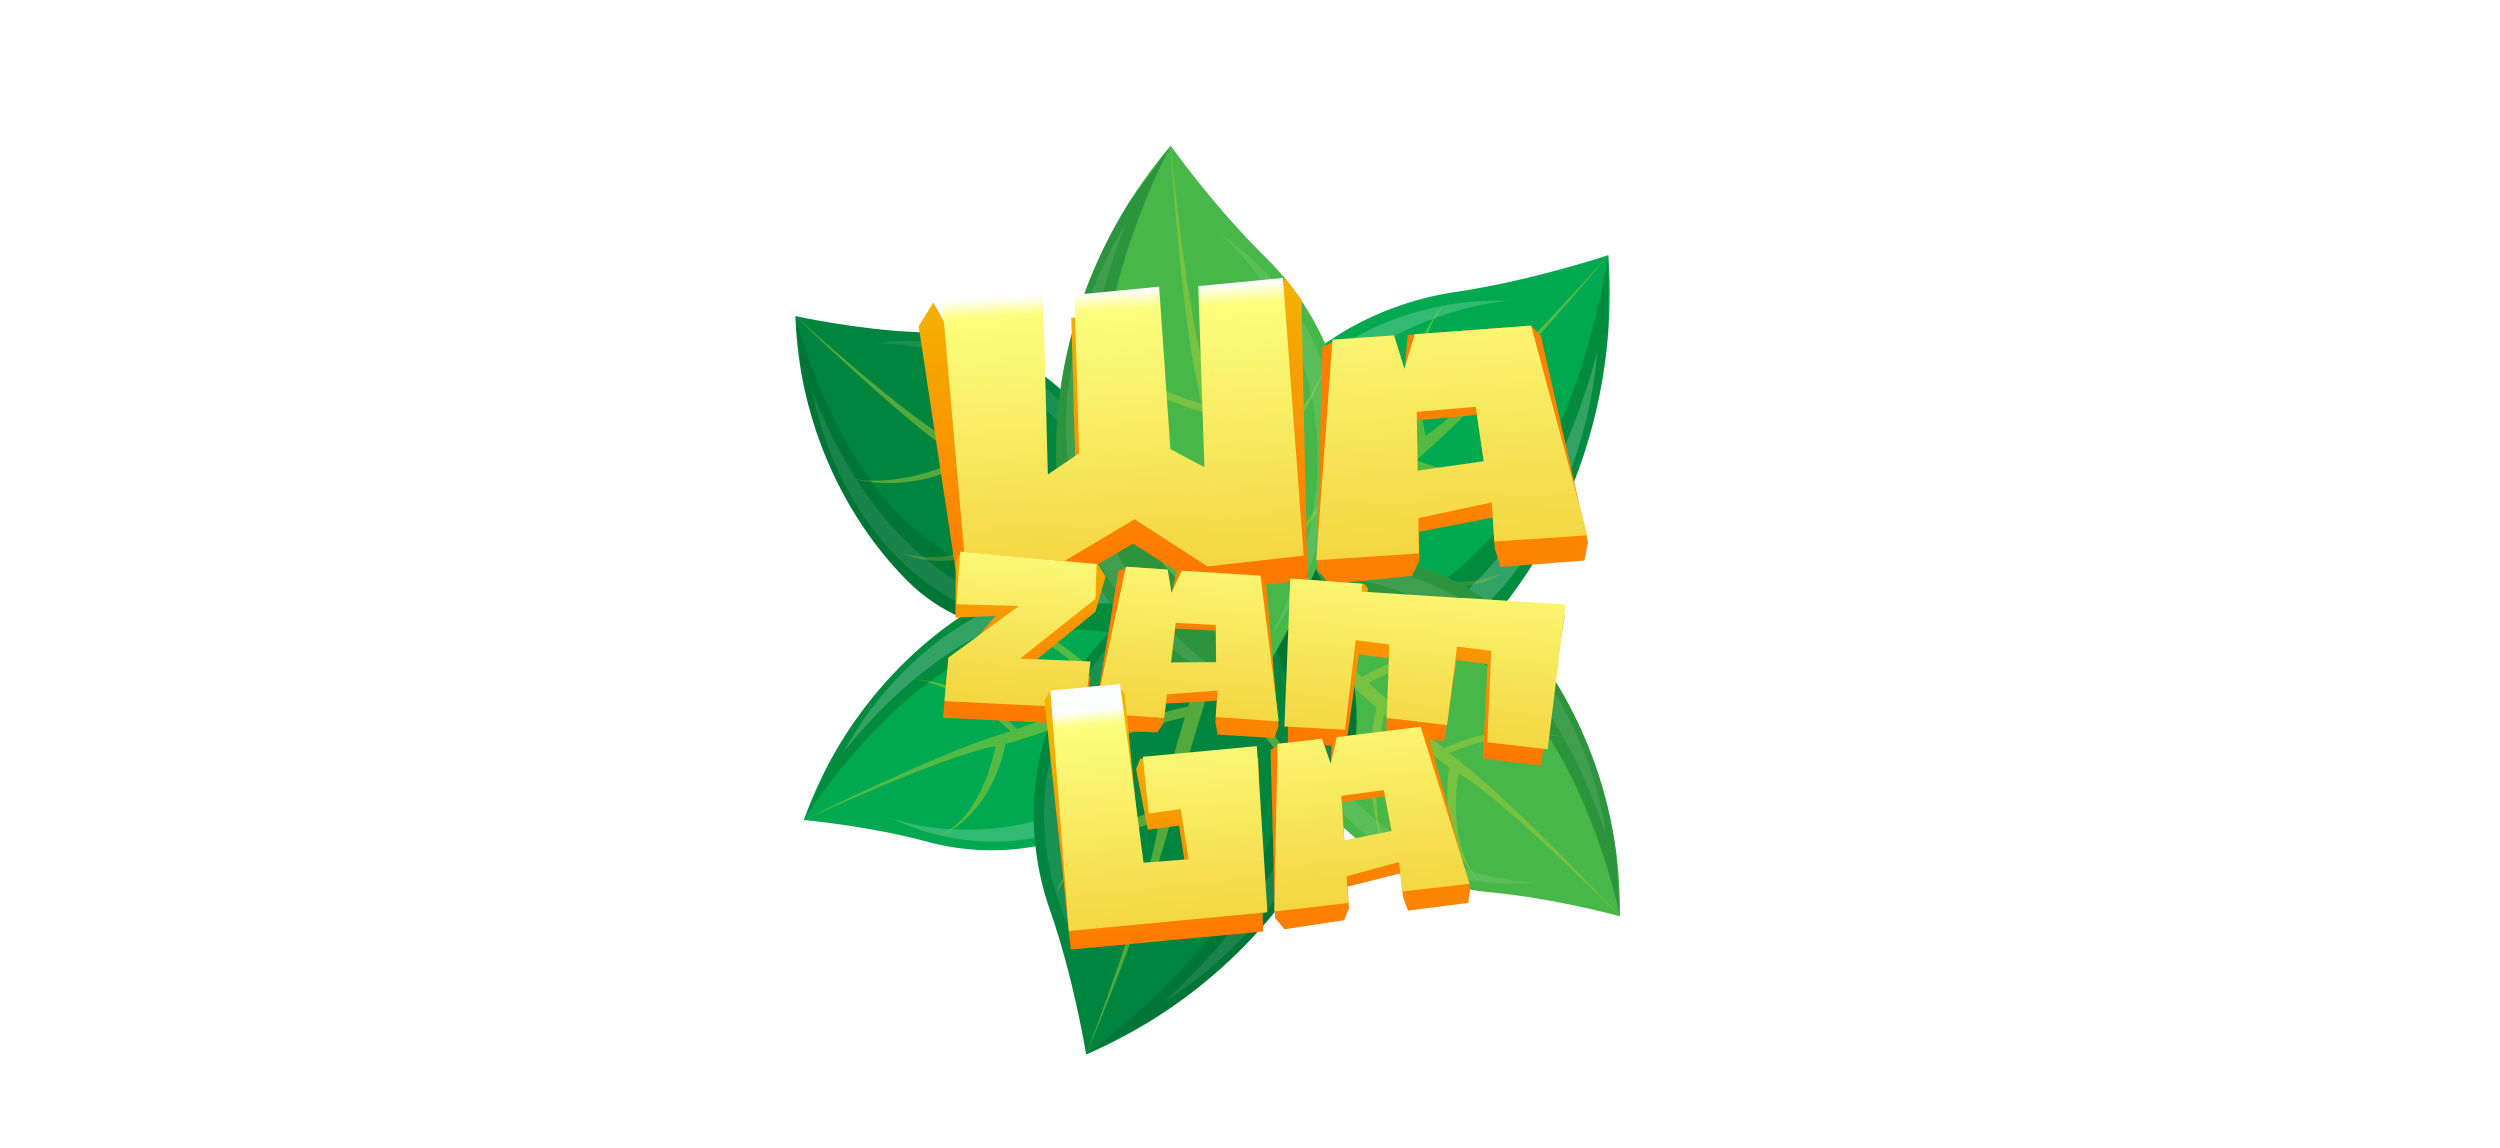 <?xml version="1.0" encoding="UTF-8"?> <svg xmlns="http://www.w3.org/2000/svg" width="135" height="62" viewBox="0 0 135 62" fill="none"><g filter="url(#filter0_d_1428_11559)"><path d="M86.848 9.778C86.848 9.778 82.718 11.165 78.527 11.778C74.531 12.36 68.355 14.986 66.163 21.988C63.959 29.036 64.553 31.84 63.852 32.982C63.852 32.982 66.353 33.811 67.202 33.921C70.072 34.297 77.104 33.804 81.088 28.828C85.174 23.727 87.364 16.786 86.848 9.778Z" fill="#00A94F"></path><path opacity="0.5" d="M84.084 21.415C80.493 22.456 76.493 20.863 76.475 20.856C76.682 20.669 76.881 20.491 77.067 20.331C80.806 17.076 86.848 9.778 86.848 9.778C86.848 9.778 79.845 17.65 76.98 19.528C76.98 19.528 75.845 14.968 77.957 12.512C77.957 12.512 75.368 14.828 76.412 19.946C75.429 20.716 73.975 22.061 72.411 23.576C72.41 23.573 70.895 18.346 71.991 14.807C71.991 14.807 70.447 18.762 71.952 24.024L71.992 23.984C70.72 25.229 69.398 26.559 68.213 27.768L68.406 27.571C68.406 27.571 67.025 23.915 67.565 20.56C67.565 20.56 66.633 24.168 67.929 28.057L68.183 27.798C65.93 30.098 64.168 31.959 64.168 31.959L63.852 32.982C65.02 32.151 68.05 29.095 71.111 26.048C77.936 29.3 81.128 26.956 81.128 26.956C77.294 28.479 72.142 25.936 71.538 25.623C73.182 23.989 74.81 22.386 76.123 21.177C80.477 22.975 84.084 21.415 84.084 21.415Z" fill="#A6CE39"></path><path opacity="0.4" d="M80.657 24.837C75.783 30.427 70.632 29.87 67.945 30.406C66.183 30.757 65.022 32.147 63.93 33.008C64.353 33.146 66.44 33.821 67.204 33.921C70.074 34.297 77.105 33.804 81.089 28.828C84.381 24.716 86.441 19.412 86.848 13.84L86.849 9.778C86.849 9.778 85.529 19.248 80.657 24.837Z" fill="#006028"></path><path opacity="0.2" d="M86.247 15.021C86.247 15.021 85.76 26.147 76.767 31.317C72.701 33.702 67.751 33.895 63.969 32.647C63.969 32.647 80.557 36.195 86.247 15.021Z" fill="white"></path><path opacity="0.2" d="M65.188 29.321C65.188 29.321 65.09 20.835 70.905 15.81C73.803 13.271 77.875 12.082 81.483 12.245C81.483 12.245 68.002 12.957 65.188 29.321Z" fill="white"></path><path d="M87.473 45.48C87.473 45.48 83.951 44.503 80.419 44.178C77.049 43.868 71.758 41.944 69.591 36.179C67.412 30.374 67.774 27.999 67.133 27.074C67.133 27.074 69.184 26.268 69.891 26.139C72.272 25.695 78.177 25.794 81.747 29.782C85.407 33.873 87.571 39.588 87.473 45.48Z" fill="#48B749"></path><path opacity="0.5" d="M84.606 35.858C81.553 35.146 78.284 36.66 78.27 36.666C78.451 36.814 78.626 36.953 78.789 37.081C82.072 39.639 87.473 45.48 87.473 45.48C87.473 45.48 81.239 39.2 78.756 37.755C78.756 37.755 78.024 41.624 79.906 43.588C79.906 43.588 77.632 41.763 78.26 37.431C77.402 36.831 76.121 35.769 74.741 34.568C74.741 34.574 73.723 39.017 74.808 41.932C74.808 41.932 73.328 38.688 74.335 34.215L74.371 34.246C73.247 33.26 72.077 32.206 71.029 31.246L71.2 31.402C71.2 31.402 70.219 34.526 70.832 37.313C70.832 37.313 69.88 34.332 70.778 31.017L71.002 31.222C69.008 29.397 67.446 27.917 67.446 27.917L67.133 27.074C68.149 27.718 70.83 30.142 73.535 32.556C79.089 29.528 81.87 31.349 81.87 31.349C78.592 30.245 74.404 32.605 73.912 32.894C75.366 34.19 76.804 35.459 77.96 36.413C81.516 34.712 84.606 35.858 84.606 35.858Z" fill="#A6CE39"></path><path opacity="0.4" d="M81.575 33.145C77.234 28.68 72.952 29.378 70.678 29.05C69.187 28.834 68.15 27.721 67.195 27.05C67.543 26.914 69.257 26.255 69.891 26.139C72.273 25.695 78.177 25.794 81.747 29.782C84.697 33.079 86.674 37.43 87.28 42.078L87.474 45.48C87.474 45.48 85.918 37.609 81.575 33.145Z" fill="#006028"></path><path opacity="0.1" d="M86.726 41.118C86.726 41.118 85.786 31.82 78.018 27.891C74.504 26.077 70.354 26.135 67.25 27.349C67.25 27.349 80.956 23.637 86.726 41.118Z" fill="white"></path><path opacity="0.1" d="M68.422 30.08C68.422 30.08 68.746 37.193 73.851 41.141C76.395 43.139 79.857 43.951 82.867 43.654C82.867 43.654 71.558 43.661 68.422 30.08Z" fill="white"></path><path d="M42.953 13.068C42.953 13.068 46.263 13.805 49.556 13.938C52.696 14.064 57.694 15.593 59.965 20.834C62.25 26.109 62.02 28.327 62.657 29.154C62.657 29.154 60.79 29.998 60.142 30.153C57.951 30.678 52.469 30.869 48.977 27.342C45.395 23.726 43.13 18.534 42.953 13.068Z" fill="#00853F"></path><path opacity="0.5" d="M46.048 21.849C48.913 22.361 51.879 20.803 51.891 20.796C51.716 20.669 51.548 20.547 51.39 20.438C48.228 18.224 42.953 13.068 42.953 13.068C42.953 13.068 49.02 18.589 51.39 19.81C51.39 19.81 51.894 16.188 50.059 14.459C50.059 14.459 52.252 16.042 51.866 20.087C52.689 20.602 53.925 21.526 55.258 22.572C55.26 22.567 56.002 18.4 54.863 15.751C54.863 15.751 56.384 18.685 55.652 22.88L55.617 22.853C56.705 23.712 57.837 24.635 58.853 25.473L58.688 25.337C58.688 25.337 59.456 22.395 58.762 19.842C58.762 19.842 59.78 22.558 59.097 25.673L58.879 25.494C60.812 27.09 62.328 28.388 62.328 28.388L62.657 29.154C61.685 28.605 59.088 26.487 56.47 24.379C51.453 27.451 48.79 25.896 48.79 25.896C51.882 26.763 55.661 24.375 56.104 24.084C54.696 22.953 53.304 21.846 52.19 21.016C48.968 22.762 46.048 21.849 46.048 21.849Z" fill="#A6CE39"></path><path opacity="0.4" d="M48.984 24.218C53.214 28.147 57.154 27.297 59.279 27.493C60.671 27.62 61.685 28.602 62.6 29.179C62.284 29.321 60.723 30.013 60.142 30.153C57.951 30.678 52.469 30.869 48.977 27.342C46.09 24.427 44.061 20.49 43.288 16.211L42.953 13.068C42.953 13.068 44.753 20.289 48.984 24.218Z" fill="#006028"></path><path opacity="0.1" d="M43.852 17.076C43.852 17.076 45.143 25.647 52.528 28.917C55.87 30.431 59.716 30.178 62.542 28.904C62.542 28.904 49.996 33 43.852 17.076Z" fill="white"></path><path opacity="0.1" d="M61.319 26.429C61.319 26.429 60.698 19.853 55.783 16.438C53.333 14.709 50.084 14.12 47.305 14.54C47.305 14.54 57.795 13.994 61.319 26.429Z" fill="white"></path><path d="M43.406 40.283C43.406 40.283 46.872 40.583 50.133 41.469C53.242 42.315 58.602 42.361 62.456 37.939C66.332 33.487 66.799 31.248 67.679 30.636C67.679 30.636 66.117 29.234 65.531 28.883C63.553 27.694 58.253 25.817 53.741 28.187C49.113 30.616 45.281 34.994 43.406 40.283Z" fill="#00A94F"></path><path opacity="0.5" d="M49.167 32.654C52.128 33.036 54.541 35.474 54.552 35.485C54.34 35.555 54.137 35.622 53.95 35.68C50.17 36.87 43.406 40.283 43.406 40.283C43.406 40.283 51.057 36.756 53.755 36.295C53.755 36.295 53.119 39.99 50.786 41.114C50.786 41.114 53.423 40.244 54.305 36.17C55.271 35.92 56.767 35.399 58.397 34.789C58.397 34.792 57.825 39.096 55.886 41.335C55.886 41.335 58.286 38.935 58.877 34.607L58.835 34.624C60.165 34.119 61.559 33.567 62.815 33.06L62.61 33.143C62.61 33.143 62.444 36.256 60.971 38.537C60.971 38.537 62.812 36.195 63.115 32.939L62.846 33.048C65.232 32.084 67.119 31.284 67.119 31.284L67.679 30.637C66.557 30.872 63.36 32.142 60.142 33.396C56.197 28.845 53.109 29.543 53.109 29.543C56.402 29.65 59.352 33.15 59.694 33.57C57.966 34.242 56.261 34.896 54.912 35.362C52.306 32.661 49.167 32.654 49.167 32.654Z" fill="#A6CE39"></path><path opacity="0.4" d="M52.774 31.243C58.135 28.707 61.722 30.754 63.859 31.217C65.26 31.522 66.556 30.875 67.631 30.593C67.367 30.357 66.057 29.199 65.531 28.883C63.553 27.694 58.253 25.817 53.741 28.187C50.013 30.146 46.801 33.369 44.713 37.313L43.406 40.283C43.406 40.283 47.416 33.779 52.774 31.243Z" fill="#006028"></path><path opacity="0.2" d="M45.531 36.64C45.531 36.64 49.464 28.66 57.702 27.742C61.441 27.293 65.122 28.727 67.487 30.843C67.487 30.843 56.498 22.969 45.531 36.64Z" fill="white"></path><path opacity="0.2" d="M65.528 32.887C65.528 32.887 62.872 39.123 57.005 40.946C54.07 41.88 50.71 41.453 48.125 40.186C48.125 40.186 58.211 43.957 65.528 32.887Z" fill="white"></path><path d="M58.651 52.941C58.651 52.941 58.005 48.862 56.675 45.075C55.407 41.463 54.907 35.118 59.876 30.191C64.878 25.231 67.517 24.494 68.175 23.4C68.175 23.4 69.979 25.134 70.448 25.798C72.034 28.042 74.717 34.162 72.257 39.702C69.736 45.383 64.819 50.283 58.651 52.941Z" fill="#00853F"></path><path opacity="0.5" d="M67.295 45.487C66.592 42.014 63.477 39.358 63.463 39.348C63.397 39.603 63.333 39.848 63.28 40.075C62.171 44.65 58.65 52.941 58.65 52.941C58.65 52.941 62.232 43.589 62.562 40.357C62.562 40.357 58.195 41.416 57.044 44.27C57.044 44.27 57.867 41.077 62.664 39.694C62.883 38.531 63.382 36.717 63.978 34.737C63.973 34.737 58.876 35.771 56.359 38.252C56.359 38.252 59.03 35.211 64.154 34.152L64.138 34.204C64.631 32.586 65.177 30.889 65.678 29.361L65.596 29.611C65.596 29.611 61.888 30.064 59.282 31.998C59.282 31.998 61.929 29.624 65.797 28.996L65.691 29.324C66.645 26.417 67.447 24.117 67.447 24.117L68.174 23.4C67.984 24.747 66.731 28.64 65.499 32.552C71.268 36.849 70.688 40.563 70.688 40.563C70.288 36.674 65.859 33.47 65.327 33.099C64.666 35.201 64.027 37.275 63.581 38.91C67.026 41.772 67.295 45.487 67.295 45.487Z" fill="#A6CE39"></path><path opacity="0.4" d="M68.689 41.099C71.276 34.544 68.532 30.465 67.801 27.971C67.32 26.338 67.987 24.749 68.234 23.453C68.538 23.747 70.032 25.203 70.453 25.798C72.038 28.042 74.722 34.162 72.262 39.702C70.229 44.28 66.642 48.349 62.098 51.148L58.656 52.941C58.656 52.941 66.1 47.655 68.689 41.099Z" fill="#006028"></path><path opacity="0.1" d="M62.828 50.126C62.828 50.126 72.044 44.808 72.461 34.978C72.687 30.513 70.668 26.273 67.941 23.648C67.941 23.648 78.266 36.008 62.828 50.126Z" fill="white"></path><path opacity="0.1" d="M65.664 26.14C65.664 26.14 58.427 29.801 56.735 36.901C55.86 40.452 56.648 44.395 58.378 47.352C58.378 47.352 53.035 35.722 65.664 26.14Z" fill="white"></path><path d="M63.217 3.869C63.217 3.869 65.546 7.157 68.342 9.896C71.01 12.507 74.186 17.835 71.976 24.266C69.748 30.738 67.763 32.512 67.659 33.749C67.659 33.749 65.334 33.007 64.638 32.625C62.284 31.345 57.296 27.146 57.051 21.256C56.8 15.215 58.978 8.829 63.217 3.869Z" fill="#48B749"></path><path opacity="0.5" d="M58.884 14.079C60.997 16.814 64.865 17.799 64.882 17.803C64.83 17.551 64.779 17.311 64.729 17.088C63.721 12.617 63.214 3.869 63.214 3.869C63.214 3.869 64.125 13.572 65.233 16.536C65.233 16.536 68.589 13.743 68.362 10.755C68.362 10.755 69.023 13.898 65.429 17.157C65.741 18.267 66.09 20.066 66.424 22.052C66.428 22.048 70.435 18.965 71.561 15.721C71.561 15.721 70.541 19.521 66.523 22.637L66.515 22.585C66.782 24.21 67.04 25.924 67.26 27.474L67.225 27.222C67.225 27.222 70.268 25.239 71.709 22.434C71.709 22.434 70.422 25.641 67.314 27.844L67.267 27.513C67.688 30.46 67.982 32.811 67.982 32.811L67.656 33.749C67.239 32.492 66.653 28.555 66.038 24.61C59.145 23.325 58.047 19.833 58.047 19.833C60.076 23.059 65.328 23.962 65.954 24.059C65.622 21.94 65.285 19.855 64.968 18.235C60.723 17.21 58.884 14.079 58.884 14.079Z" fill="#A6CE39"></path><path opacity="0.4" d="M59.57 18.506C60.14 25.341 64.3 27.729 66.017 29.593C67.141 30.816 67.245 32.489 67.589 33.726C67.195 33.6 65.262 32.968 64.637 32.625C62.284 31.345 57.296 27.146 57.05 21.256C56.849 16.387 58.225 11.297 60.984 6.908L63.217 3.869C63.217 3.869 58.998 11.671 59.57 18.506Z" fill="#006028"></path><path opacity="0.1" d="M60.779 8.115C60.779 8.115 55.026 16.705 58.908 25.47C60.64 29.467 64.235 32.308 67.751 33.434C67.751 33.434 53.392 27.054 60.779 8.115Z" fill="white"></path><path opacity="0.1" d="M68.674 30.282C68.674 30.282 73.414 23.986 71.825 17.06C71.055 13.583 68.663 10.477 65.875 8.634C65.875 8.634 75.567 16.506 68.674 30.282Z" fill="white"></path><g filter="url(#filter1_d_1428_11559)"><path d="M58.088 21.782L57.847 13.166L62.566 12.716L63.18 21.546L65.077 22.526L69.396 11.003L70.275 12.186L70.602 27.324L65.242 27.919L61.18 25.359L56.519 28.09L51.873 28.554L49.609 13.617L50.402 12.339L56.35 22.932L58.088 21.782Z" fill="url(#paint0_linear_1428_11559)"></path></g><path d="M58.267 20.48L58.021 11.921L62.593 11.481L63.201 20.253L65.04 21.229L64.707 11.451L69.279 11.01L70.401 26.003L65.208 26.587L61.268 24.038L56.755 26.726L52.182 27.167L50.875 12.293L56.327 11.946L56.584 21.621L58.267 20.48Z" fill="url(#paint1_linear_1428_11559)"></path><g filter="url(#filter2_d_1428_11559)"><path d="M83.212 14.157L82.684 13.582L76.014 14.08L75.847 15.981L75.283 14.117L72.226 14.328L71.411 14.743L71.109 26.71L71.767 27.547L76.249 27.093L76.647 26.284L76.621 24.72L80.612 23.944L80.719 25.628L81.037 26.617L85.558 26.267L85.753 25.295L83.212 14.157ZM76.572 21.664L76.523 18.694L79.746 18.406L80.144 21.145L76.572 21.664Z" fill="url(#paint2_linear_1428_11559)"></path></g><path d="M76.591 23.98L80.554 23.129L80.691 25.24L85.726 24.909L82.679 13.582L76.398 14.049L75.838 15.916L75.278 14.113L71.954 14.338L71.078 26.252L76.619 25.882L76.591 23.98ZM76.552 21.413L76.505 18.24L79.689 17.967L80.126 20.904L76.552 21.413Z" fill="url(#paint3_linear_1428_11559)"></path><g filter="url(#filter3_d_1428_11559)"><path d="M59.703 27.138L59.154 29.033L55.047 32.379L58.872 32.532L58.567 35.131L50.922 34.761L51.141 32.333L53.758 29.26L51.597 29.354L51.606 26.402L51.872 25.79L59.288 26.459L59.703 27.138Z" fill="url(#paint4_linear_1428_11559)"></path></g><path d="M59.214 26.462L59.159 28.334L55.09 31.564L58.886 31.721L58.589 34.235L51 33.862L51.213 31.512L55.019 28.726L51.648 28.628L51.852 25.788L59.214 26.462Z" fill="url(#paint5_linear_1428_11559)"></path><g filter="url(#filter4_d_1428_11559)"><path d="M68.367 27.518L68.066 27.084L63.547 26.803L63.258 28.062L63.053 26.76L60.984 26.62L60.399 26.823L59.086 34.82L59.449 35.442L62.497 35.55L62.839 35.044L62.967 33.994L65.715 33.841L65.63 34.98L65.752 35.673L68.816 35.855L69.037 35.221L68.367 27.518ZM63.217 31.94L63.46 29.944L65.648 30.048L65.661 31.921L63.217 31.94Z" fill="url(#paint6_linear_1428_11559)"></path></g><path d="M63.017 33.495L65.754 33.29L65.65 34.718L69.056 34.96L68.064 27.084L63.809 26.818L63.261 28.018L63.052 26.757L60.802 26.602L59.109 34.51L62.859 34.773L63.017 33.495ZM63.229 31.77L63.492 29.638L65.653 29.749L65.673 31.758L63.229 31.77Z" fill="url(#paint7_linear_1428_11559)"></path><g filter="url(#filter5_d_1428_11559)"><path d="M84.218 28.627L79.046 28.901L78.911 28.316L73.763 28.589L73.873 27.8L73.678 27.532L69.942 27.259L69.631 27.84L69.539 36.147L72.684 36.31L73.379 31.339L75.013 31.55L74.851 35.651L77.979 36.027L78.652 31.645L80.319 31.861L80.077 36.964L83.205 37.34L84.493 29.242L84.218 28.627Z" fill="url(#paint8_linear_1428_11559)"></path></g><path d="M78.956 28.284L78.954 28.297L73.517 27.946L73.567 27.524L69.677 27.237L69.359 35.232L72.633 35.408L73.206 30.572L75.028 30.802L74.884 34.77L78.141 35.152L78.682 30.916L80.525 31.144L80.316 36.083L83.572 36.465L84.539 28.645L78.956 28.284Z" fill="url(#paint9_linear_1428_11559)"></path><g filter="url(#filter6_d_1428_11559)"><path d="M61.978 40.806L61.348 37.535L61.572 36.972L67.529 36.418L67.944 36.987L68.208 46.301L57.821 47.278L56.398 33.844L56.721 33.285L60.352 32.947L60.735 33.489L61.742 43.528L64.102 43.352L63.667 40.585L61.978 40.806Z" fill="url(#paint10_linear_1428_11559)"></path></g><path d="M62.027 39.93L61.718 36.867L67.869 36.291L68.439 45.261L57.714 46.275L56.719 33.285L60.482 32.932L61.753 42.584L64.189 42.399L63.756 39.691L62.027 39.93Z" fill="url(#paint11_linear_1428_11559)"></path><g filter="url(#filter7_d_1428_11559)"><path d="M77.123 35.663L76.719 35.245L71.913 35.841L71.866 37.286L71.386 35.892L69.183 36.152L68.609 36.493L68.852 45.567L69.36 46.18L72.585 45.689L72.842 45.063L72.763 43.88L75.62 43.161L75.762 44.433L76.03 45.172L79.287 44.758L79.391 44.016L77.123 35.663ZM72.609 41.567L72.46 39.318L74.78 38.995L75.174 41.056L72.609 41.567Z" fill="url(#paint12_linear_1428_11559)"></path></g><path d="M72.713 43.32L75.547 42.546L75.728 44.14L79.357 43.724L76.716 35.245L72.19 35.804L71.857 37.236L71.382 35.889L68.987 36.169L68.812 45.221L72.806 44.76L72.713 43.32ZM72.586 41.377L72.429 38.975L74.722 38.664L75.151 40.874L72.586 41.377Z" fill="url(#paint13_linear_1428_11559)"></path></g><defs><filter id="filter0_d_1428_11559" x="-4" y="0" width="143" height="63.5" filterUnits="userSpaceOnUse" color-interpolation-filters="sRGB"><feFlood flood-opacity="0" result="BackgroundImageFix"></feFlood><feColorMatrix in="SourceAlpha" type="matrix" values="0 0 0 0 0 0 0 0 0 0 0 0 0 0 0 0 0 0 127 0" result="hardAlpha"></feColorMatrix><feOffset dy="4"></feOffset><feGaussianBlur stdDeviation="2"></feGaussianBlur><feComposite in2="hardAlpha" operator="out"></feComposite><feColorMatrix type="matrix" values="0 0 0 0 0 0 0 0 0 0 0 0 0 0 0 0 0 0 0.25 0"></feColorMatrix><feBlend mode="normal" in2="BackgroundImageFix" result="effect1_dropShadow_1428_11559"></feBlend><feBlend mode="normal" in="SourceGraphic" in2="effect1_dropShadow_1428_11559" result="shape"></feBlend></filter><filter id="filter1_d_1428_11559" x="45.609" y="7.003" width="28.992" height="25.55" filterUnits="userSpaceOnUse" color-interpolation-filters="sRGB"><feFlood flood-opacity="0" result="BackgroundImageFix"></feFlood><feColorMatrix in="SourceAlpha" type="matrix" values="0 0 0 0 0 0 0 0 0 0 0 0 0 0 0 0 0 0 127 0" result="hardAlpha"></feColorMatrix><feOffset></feOffset><feGaussianBlur stdDeviation="2"></feGaussianBlur><feColorMatrix type="matrix" values="0 0 0 0 1 0 0 0 0 0.471 0 0 0 0 0 0 0 0 0.8 0"></feColorMatrix><feBlend mode="normal" in2="BackgroundImageFix" result="effect1_dropShadow_1428_11559"></feBlend><feBlend mode="normal" in="SourceGraphic" in2="effect1_dropShadow_1428_11559" result="shape"></feBlend></filter><filter id="filter2_d_1428_11559" x="67.109" y="9.582" width="22.641" height="21.965" filterUnits="userSpaceOnUse" color-interpolation-filters="sRGB"><feFlood flood-opacity="0" result="BackgroundImageFix"></feFlood><feColorMatrix in="SourceAlpha" type="matrix" values="0 0 0 0 0 0 0 0 0 0 0 0 0 0 0 0 0 0 127 0" result="hardAlpha"></feColorMatrix><feOffset></feOffset><feGaussianBlur stdDeviation="2"></feGaussianBlur><feColorMatrix type="matrix" values="0 0 0 0 1 0 0 0 0 0.471 0 0 0 0 0 0 0 0 0.8 0"></feColorMatrix><feBlend mode="normal" in2="BackgroundImageFix" result="effect1_dropShadow_1428_11559"></feBlend><feBlend mode="normal" in="SourceGraphic" in2="effect1_dropShadow_1428_11559" result="shape"></feBlend></filter><filter id="filter3_d_1428_11559" x="46.922" y="21.79" width="16.781" height="17.341" filterUnits="userSpaceOnUse" color-interpolation-filters="sRGB"><feFlood flood-opacity="0" result="BackgroundImageFix"></feFlood><feColorMatrix in="SourceAlpha" type="matrix" values="0 0 0 0 0 0 0 0 0 0 0 0 0 0 0 0 0 0 127 0" result="hardAlpha"></feColorMatrix><feOffset></feOffset><feGaussianBlur stdDeviation="2"></feGaussianBlur><feColorMatrix type="matrix" values="0 0 0 0 1 0 0 0 0 0.471 0 0 0 0 0 0 0 0 0.8 0"></feColorMatrix><feBlend mode="normal" in2="BackgroundImageFix" result="effect1_dropShadow_1428_11559"></feBlend><feBlend mode="normal" in="SourceGraphic" in2="effect1_dropShadow_1428_11559" result="shape"></feBlend></filter><filter id="filter4_d_1428_11559" x="55.086" y="22.62" width="17.953" height="17.235" filterUnits="userSpaceOnUse" color-interpolation-filters="sRGB"><feFlood flood-opacity="0" result="BackgroundImageFix"></feFlood><feColorMatrix in="SourceAlpha" type="matrix" values="0 0 0 0 0 0 0 0 0 0 0 0 0 0 0 0 0 0 127 0" result="hardAlpha"></feColorMatrix><feOffset></feOffset><feGaussianBlur stdDeviation="2"></feGaussianBlur><feColorMatrix type="matrix" values="0 0 0 0 1 0 0 0 0 0.471 0 0 0 0 0 0 0 0 0.8 0"></feColorMatrix><feBlend mode="normal" in2="BackgroundImageFix" result="effect1_dropShadow_1428_11559"></feBlend><feBlend mode="normal" in="SourceGraphic" in2="effect1_dropShadow_1428_11559" result="shape"></feBlend></filter><filter id="filter5_d_1428_11559" x="65.539" y="23.259" width="22.953" height="18.081" filterUnits="userSpaceOnUse" color-interpolation-filters="sRGB"><feFlood flood-opacity="0" result="BackgroundImageFix"></feFlood><feColorMatrix in="SourceAlpha" type="matrix" values="0 0 0 0 0 0 0 0 0 0 0 0 0 0 0 0 0 0 127 0" result="hardAlpha"></feColorMatrix><feOffset></feOffset><feGaussianBlur stdDeviation="2"></feGaussianBlur><feColorMatrix type="matrix" values="0 0 0 0 1 0 0 0 0 0.471 0 0 0 0 0 0 0 0 0.8 0"></feColorMatrix><feBlend mode="normal" in2="BackgroundImageFix" result="effect1_dropShadow_1428_11559"></feBlend><feBlend mode="normal" in="SourceGraphic" in2="effect1_dropShadow_1428_11559" result="shape"></feBlend></filter><filter id="filter6_d_1428_11559" x="52.398" y="28.947" width="19.812" height="22.331" filterUnits="userSpaceOnUse" color-interpolation-filters="sRGB"><feFlood flood-opacity="0" result="BackgroundImageFix"></feFlood><feColorMatrix in="SourceAlpha" type="matrix" values="0 0 0 0 0 0 0 0 0 0 0 0 0 0 0 0 0 0 127 0" result="hardAlpha"></feColorMatrix><feOffset></feOffset><feGaussianBlur stdDeviation="2"></feGaussianBlur><feColorMatrix type="matrix" values="0 0 0 0 1 0 0 0 0 0.471 0 0 0 0 0 0 0 0 0.8 0"></feColorMatrix><feBlend mode="normal" in2="BackgroundImageFix" result="effect1_dropShadow_1428_11559"></feBlend><feBlend mode="normal" in="SourceGraphic" in2="effect1_dropShadow_1428_11559" result="shape"></feBlend></filter><filter id="filter7_d_1428_11559" x="64.609" y="31.245" width="18.781" height="18.935" filterUnits="userSpaceOnUse" color-interpolation-filters="sRGB"><feFlood flood-opacity="0" result="BackgroundImageFix"></feFlood><feColorMatrix in="SourceAlpha" type="matrix" values="0 0 0 0 0 0 0 0 0 0 0 0 0 0 0 0 0 0 127 0" result="hardAlpha"></feColorMatrix><feOffset></feOffset><feGaussianBlur stdDeviation="2"></feGaussianBlur><feColorMatrix type="matrix" values="0 0 0 0 1 0 0 0 0 0.471 0 0 0 0 0 0 0 0 0.8 0"></feColorMatrix><feBlend mode="normal" in2="BackgroundImageFix" result="effect1_dropShadow_1428_11559"></feBlend><feBlend mode="normal" in="SourceGraphic" in2="effect1_dropShadow_1428_11559" result="shape"></feBlend></filter><linearGradient id="paint0_linear_1428_11559" x1="59.814" y1="10.661" x2="60.754" y2="27.161" gradientUnits="userSpaceOnUse"><stop stop-color="#F2B600"></stop><stop offset="1" stop-color="#FF7800"></stop></linearGradient><linearGradient id="paint1_linear_1428_11559" x1="60.212" y1="11.707" x2="61.06" y2="26.595" gradientUnits="userSpaceOnUse"><stop stop-color="#FCFEFE"></stop><stop offset="0.069" stop-color="#FCFE7E"></stop><stop offset="1" stop-color="#F4D642"></stop></linearGradient><linearGradient id="paint2_linear_1428_11559" x1="176.053" y1="27.47" x2="60.325" y2="19.018" gradientUnits="userSpaceOnUse"><stop stop-color="#F2B600"></stop><stop offset="1" stop-color="#FF7800"></stop></linearGradient><linearGradient id="paint3_linear_1428_11559" x1="77.45" y1="8.975" x2="78.392" y2="25.513" gradientUnits="userSpaceOnUse"><stop stop-color="#FCFEFE"></stop><stop offset="0.069" stop-color="#FCFE7E"></stop><stop offset="1" stop-color="#F4D642"></stop></linearGradient><linearGradient id="paint4_linear_1428_11559" x1="55.874" y1="23.968" x2="54.998" y2="34.922" gradientUnits="userSpaceOnUse"><stop stop-color="#F2B600"></stop><stop offset="1" stop-color="#FF7800"></stop></linearGradient><linearGradient id="paint5_linear_1428_11559" x1="55.654" y1="23.958" x2="54.881" y2="33.624" gradientUnits="userSpaceOnUse"><stop stop-color="#FCFEFE"></stop><stop offset="0.069" stop-color="#FCFE7E"></stop><stop offset="1" stop-color="#F4D642"></stop></linearGradient><linearGradient id="paint6_linear_1428_11559" x1="129.388" y1="45.007" x2="52.581" y2="28.603" gradientUnits="userSpaceOnUse"><stop stop-color="#F2B600"></stop><stop offset="1" stop-color="#FF7800"></stop></linearGradient><linearGradient id="paint7_linear_1428_11559" x1="64.985" y1="23.512" x2="64.092" y2="34.69" gradientUnits="userSpaceOnUse"><stop stop-color="#FCFEFE"></stop><stop offset="0.069" stop-color="#FCFE7E"></stop><stop offset="1" stop-color="#F4D642"></stop></linearGradient><linearGradient id="paint8_linear_1428_11559" x1="77.367" y1="24.743" x2="76.415" y2="36.658" gradientUnits="userSpaceOnUse"><stop stop-color="#F2B600"></stop><stop offset="1" stop-color="#FF7800"></stop></linearGradient><linearGradient id="paint9_linear_1428_11559" x1="77.371" y1="24.669" x2="76.47" y2="35.941" gradientUnits="userSpaceOnUse"><stop stop-color="#FCFEFE"></stop><stop offset="0.069" stop-color="#FCFE7E"></stop><stop offset="1" stop-color="#F4D642"></stop></linearGradient><linearGradient id="paint10_linear_1428_11559" x1="62.035" y1="34.135" x2="63.411" y2="47.208" gradientUnits="userSpaceOnUse"><stop stop-color="#F2B600"></stop><stop offset="1" stop-color="#FF7800"></stop></linearGradient><linearGradient id="paint11_linear_1428_11559" x1="62.022" y1="34.011" x2="63.27" y2="45.875" gradientUnits="userSpaceOnUse"><stop stop-color="#FCFEFE"></stop><stop offset="0.069" stop-color="#FCFE7E"></stop><stop offset="1" stop-color="#F4D642"></stop></linearGradient><linearGradient id="paint12_linear_1428_11559" x1="144.797" y1="42.706" x2="60.735" y2="41.125" gradientUnits="userSpaceOnUse"><stop stop-color="#F2B600"></stop><stop offset="1" stop-color="#FF7800"></stop></linearGradient><linearGradient id="paint13_linear_1428_11559" x1="72.756" y1="31.927" x2="74.071" y2="44.422" gradientUnits="userSpaceOnUse"><stop stop-color="#FCFEFE"></stop><stop offset="0.069" stop-color="#FCFE7E"></stop><stop offset="1" stop-color="#F4D642"></stop></linearGradient></defs></svg> 
